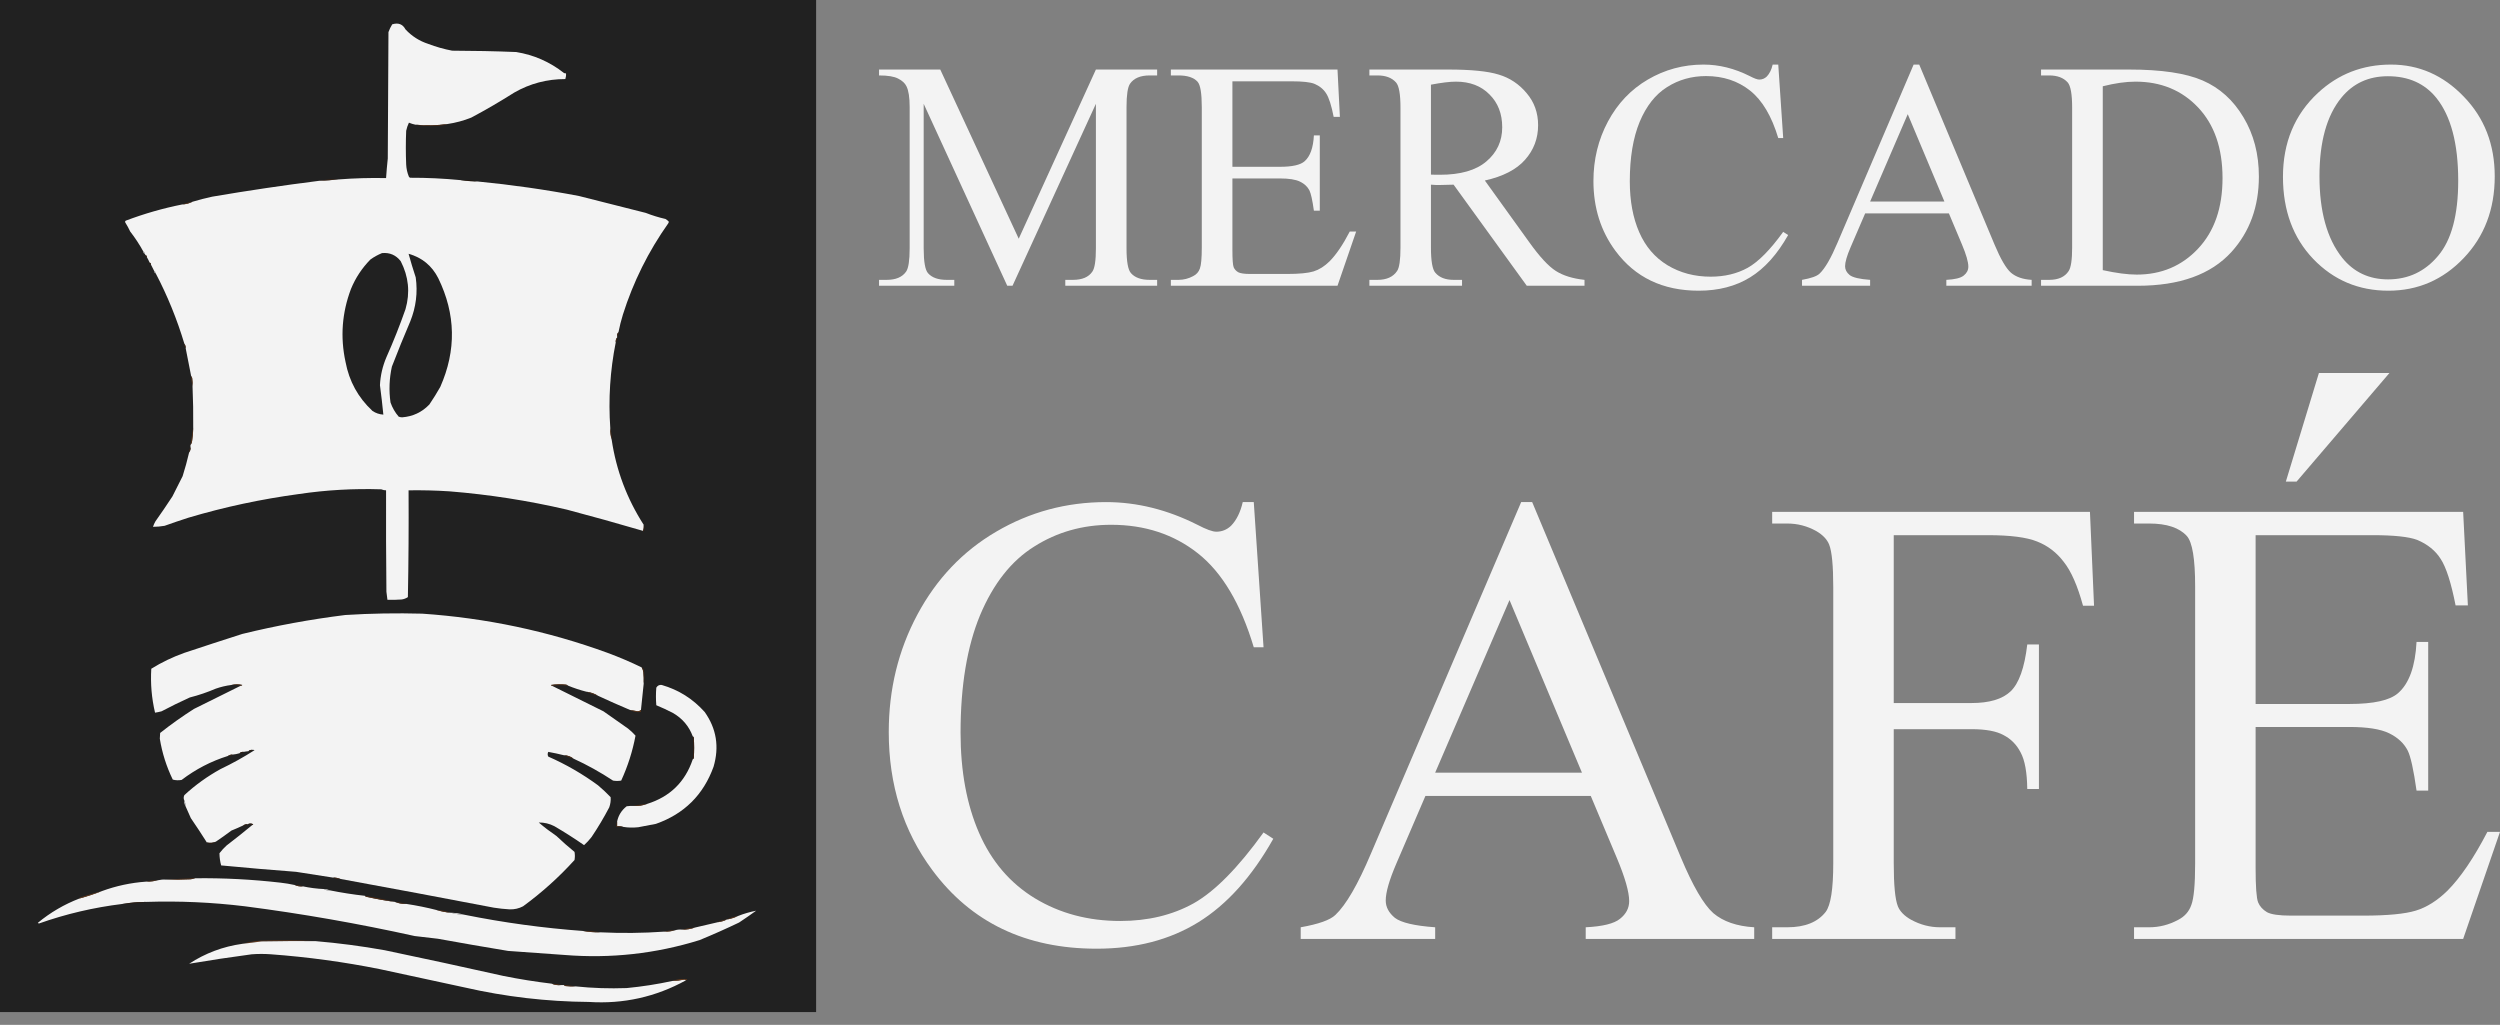 <svg xmlns="http://www.w3.org/2000/svg" width="161" height="66" viewBox="0 0 161 66" fill="none"><rect x="0" y="0" width="161" height="66" fill="#808080" stroke="none"/><g clip-path="url(#clip0_15834_97)"><path fill-rule="evenodd" clip-rule="evenodd" d="M-0.022 -0.022C17.503 -0.022 35.033 -0.022 52.558 -0.022C52.558 21.71 52.558 43.446 52.558 65.178C35.033 65.178 17.503 65.178 -0.022 65.178C-0.022 43.446 -0.022 21.71 -0.022 -0.022Z" fill="#212121"></path><path fill-rule="evenodd" clip-rule="evenodd" d="M28.814 7.987C28.129 8.082 27.44 8.1 26.751 8.03C26.61 8 26.47 7.956 26.334 7.9C26.255 8.065 26.198 8.239 26.158 8.422C26.128 9.149 26.128 9.871 26.158 10.598C26.171 10.868 26.229 11.129 26.334 11.382C26.356 11.403 26.378 11.425 26.4 11.447C27.484 11.443 28.568 11.495 29.648 11.599C30.003 11.651 30.372 11.678 30.745 11.686C32.939 11.899 35.116 12.209 37.284 12.622C38.715 12.983 40.15 13.349 41.586 13.71C41.998 13.871 42.419 14.002 42.858 14.102C42.928 14.145 42.994 14.198 43.056 14.254C43.078 14.298 43.069 14.341 43.034 14.385C41.757 16.191 40.782 18.149 40.115 20.261C40.001 20.635 39.904 21.009 39.83 21.392C39.76 21.462 39.733 21.549 39.742 21.653C39.742 21.684 39.742 21.71 39.742 21.74C39.667 21.823 39.641 21.927 39.654 22.045C39.29 23.873 39.172 25.714 39.303 27.573C39.294 27.829 39.325 28.077 39.391 28.312C39.685 30.288 40.374 32.116 41.454 33.797C41.467 33.936 41.454 34.066 41.41 34.188C39.777 33.709 38.14 33.252 36.494 32.817C34.006 32.238 31.491 31.847 28.945 31.642C28.067 31.585 27.19 31.564 26.312 31.577C26.325 33.87 26.312 36.16 26.268 38.454C26.149 38.532 26.018 38.584 25.873 38.606C25.566 38.628 25.259 38.636 24.951 38.628C24.934 38.454 24.912 38.279 24.885 38.105C24.863 35.929 24.855 33.753 24.863 31.577C24.758 31.577 24.653 31.555 24.556 31.512C22.779 31.455 21.006 31.555 19.246 31.816C16.832 32.143 14.462 32.647 12.135 33.34C11.622 33.505 11.108 33.679 10.599 33.862C10.354 33.905 10.103 33.927 9.853 33.927C9.893 33.809 9.941 33.692 10.007 33.579C10.384 33.048 10.748 32.513 11.104 31.968C11.323 31.533 11.543 31.098 11.762 30.663C11.92 30.158 12.061 29.653 12.179 29.139C12.254 29.039 12.285 28.926 12.267 28.791C12.267 28.748 12.267 28.704 12.267 28.661C12.333 28.574 12.368 28.474 12.377 28.356C12.421 28.082 12.443 27.808 12.443 27.529C12.451 26.641 12.438 25.758 12.399 24.874C12.408 24.7 12.399 24.526 12.377 24.352C12.368 24.299 12.346 24.256 12.311 24.221C12.197 23.629 12.078 23.037 11.96 22.437C11.964 22.319 11.934 22.219 11.872 22.132C11.402 20.565 10.788 19.055 10.029 17.605C10.033 17.54 10.002 17.497 9.941 17.475C9.866 17.331 9.796 17.183 9.722 17.04C9.726 16.974 9.695 16.931 9.634 16.909C9.585 16.787 9.524 16.674 9.458 16.561C9.463 16.496 9.432 16.452 9.37 16.43C9.357 16.4 9.34 16.374 9.326 16.343C9.331 16.278 9.3 16.235 9.239 16.213C8.989 15.756 8.703 15.32 8.383 14.907C8.291 14.711 8.19 14.524 8.076 14.341C8.045 14.293 8.049 14.25 8.098 14.211C9.283 13.762 10.494 13.414 11.74 13.166C11.977 13.153 12.197 13.096 12.399 12.992C12.816 12.866 13.237 12.757 13.672 12.665C15.963 12.274 18.258 11.934 20.562 11.643C20.979 11.625 21.387 11.599 21.791 11.556C22.809 11.477 23.837 11.447 24.863 11.469C24.89 11.046 24.929 10.629 24.973 10.206C24.986 7.495 25.004 4.779 25.017 2.067C25.078 1.893 25.162 1.724 25.259 1.567C25.649 1.445 25.934 1.554 26.114 1.893C26.523 2.333 27.01 2.642 27.585 2.829C28.085 3.021 28.599 3.164 29.121 3.264C30.499 3.269 31.873 3.295 33.246 3.351C34.388 3.538 35.41 3.987 36.319 4.701C36.358 4.722 36.402 4.727 36.45 4.722C36.464 4.849 36.446 4.975 36.407 5.092C35.226 5.092 34.129 5.38 33.115 5.963C32.215 6.533 31.293 7.073 30.35 7.573C29.854 7.773 29.345 7.908 28.814 7.987Z" fill="#F3F3F3"></path><path fill-rule="evenodd" clip-rule="evenodd" d="M28.814 7.987C28.651 8.052 28.476 8.087 28.287 8.095C28.089 8.104 27.892 8.109 27.694 8.117C27.37 8.122 27.054 8.095 26.751 8.03C27.44 8.1 28.129 8.082 28.814 7.987Z" fill="#4E2C15"></path><path fill-rule="evenodd" clip-rule="evenodd" d="M21.791 11.556C21.387 11.599 20.979 11.625 20.562 11.643C20.962 11.564 21.37 11.538 21.791 11.556Z" fill="#432613"></path><path fill-rule="evenodd" clip-rule="evenodd" d="M29.648 11.599C30.025 11.582 30.389 11.612 30.745 11.686C30.372 11.678 30.003 11.651 29.648 11.599Z" fill="#231509"></path><path fill-rule="evenodd" clip-rule="evenodd" d="M12.399 12.992C12.197 13.096 11.977 13.153 11.741 13.166C11.951 13.088 12.171 13.031 12.399 12.992Z" fill="#5B3419"></path><path fill-rule="evenodd" clip-rule="evenodd" d="M9.239 16.213C9.3 16.234 9.33 16.278 9.326 16.343C9.265 16.321 9.234 16.278 9.239 16.213Z" fill="#F3F3F3"></path><path fill-rule="evenodd" clip-rule="evenodd" d="M24.6 16.3C25.101 16.252 25.5 16.426 25.807 16.822C26.316 17.81 26.422 18.842 26.114 19.912C25.746 20.961 25.338 21.988 24.886 23.003C24.64 23.581 24.499 24.182 24.469 24.809C24.552 25.44 24.627 26.071 24.688 26.702C24.433 26.685 24.197 26.606 23.986 26.463C23.064 25.605 22.485 24.552 22.252 23.307C21.905 21.706 22.024 20.139 22.603 18.607C22.897 17.893 23.314 17.262 23.854 16.713C24.087 16.544 24.337 16.409 24.6 16.3Z" fill="#212121"></path><path fill-rule="evenodd" clip-rule="evenodd" d="M26.312 16.343C27.177 16.587 27.813 17.109 28.221 17.91C29.353 20.226 29.397 22.563 28.353 24.918C28.133 25.305 27.901 25.684 27.651 26.049C27.172 26.55 26.584 26.824 25.895 26.876C25.816 26.876 25.746 26.859 25.675 26.833C25.443 26.563 25.267 26.258 25.149 25.919C25.039 25.144 25.07 24.373 25.237 23.612C25.614 22.633 26.009 21.662 26.422 20.696C26.79 19.782 26.909 18.842 26.773 17.867C26.606 17.362 26.452 16.853 26.312 16.343Z" fill="#212121"></path><path fill-rule="evenodd" clip-rule="evenodd" d="M9.371 16.43C9.432 16.452 9.462 16.495 9.458 16.56C9.397 16.538 9.366 16.495 9.371 16.43Z" fill="#402512"></path><path fill-rule="evenodd" clip-rule="evenodd" d="M9.634 16.909C9.695 16.931 9.725 16.974 9.721 17.039C9.66 17.017 9.629 16.974 9.634 16.909Z" fill="#402512"></path><path fill-rule="evenodd" clip-rule="evenodd" d="M9.941 17.475C10.002 17.497 10.033 17.54 10.028 17.605C9.967 17.583 9.937 17.54 9.941 17.475Z" fill="#F3F3F3"></path><path fill-rule="evenodd" clip-rule="evenodd" d="M39.83 21.392C39.839 21.497 39.812 21.584 39.742 21.653C39.733 21.549 39.76 21.462 39.83 21.392Z" fill="#432713"></path><path fill-rule="evenodd" clip-rule="evenodd" d="M39.742 21.74C39.746 21.858 39.716 21.958 39.654 22.045C39.641 21.927 39.667 21.823 39.742 21.74Z" fill="#4D2C15"></path><path fill-rule="evenodd" clip-rule="evenodd" d="M11.872 22.132C11.934 22.219 11.964 22.319 11.96 22.437C11.899 22.35 11.868 22.25 11.872 22.132Z" fill="#482913"></path><path fill-rule="evenodd" clip-rule="evenodd" d="M12.311 24.221C12.346 24.256 12.368 24.299 12.377 24.352C12.399 24.526 12.408 24.7 12.399 24.874C12.346 24.665 12.315 24.448 12.311 24.221Z" fill="#573218"></path><path fill-rule="evenodd" clip-rule="evenodd" d="M12.443 27.529C12.443 27.808 12.421 28.082 12.377 28.356C12.368 28.474 12.333 28.574 12.267 28.661C12.329 28.278 12.386 27.903 12.443 27.529Z" fill="#593318"></path><path fill-rule="evenodd" clip-rule="evenodd" d="M39.303 27.573C39.365 27.808 39.391 28.056 39.391 28.312C39.325 28.078 39.294 27.829 39.303 27.573Z" fill="#522F16"></path><path fill-rule="evenodd" clip-rule="evenodd" d="M12.267 28.791C12.285 28.926 12.254 29.039 12.179 29.139C12.184 29.013 12.21 28.896 12.267 28.791Z" fill="#442713"></path><path fill-rule="evenodd" clip-rule="evenodd" d="M41.454 33.797C41.511 33.936 41.511 34.079 41.454 34.232C41.428 34.227 41.414 34.21 41.41 34.188C41.454 34.066 41.467 33.936 41.454 33.797Z" fill="#3D2311"></path><path fill-rule="evenodd" clip-rule="evenodd" d="M41.322 42.98C41.379 43.072 41.414 43.172 41.432 43.285C41.454 43.533 41.463 43.777 41.454 44.025C41.397 44.59 41.335 45.156 41.278 45.722C41.226 45.77 41.16 45.796 41.081 45.809C40.914 45.774 40.743 45.748 40.576 45.722C39.883 45.431 39.194 45.126 38.513 44.808C38.289 44.669 38.039 44.582 37.767 44.547C37.359 44.443 36.964 44.312 36.582 44.155C36.547 44.12 36.503 44.099 36.45 44.09C36.126 44.055 35.805 44.059 35.485 44.112C35.489 44.138 35.507 44.151 35.529 44.155C36.635 44.704 37.75 45.256 38.864 45.809C39.387 46.183 39.913 46.553 40.444 46.919C40.62 47.058 40.782 47.211 40.927 47.376C40.739 48.381 40.431 49.343 40.005 50.27C39.83 50.301 39.654 50.301 39.479 50.27C38.667 49.735 37.82 49.261 36.933 48.856C36.758 48.717 36.551 48.643 36.319 48.638C35.985 48.556 35.652 48.481 35.309 48.421C35.257 48.521 35.257 48.625 35.309 48.725C36.45 49.226 37.517 49.844 38.513 50.575C38.798 50.814 39.066 51.067 39.325 51.337C39.343 51.559 39.312 51.776 39.237 51.99C38.891 52.651 38.513 53.287 38.096 53.905C37.947 54.096 37.789 54.27 37.614 54.427C36.995 53.996 36.358 53.591 35.704 53.208C35.388 53.043 35.05 52.965 34.695 52.969C35.059 53.282 35.441 53.569 35.836 53.839C36.209 54.196 36.6 54.536 36.999 54.862C37.03 55.036 37.03 55.21 36.999 55.385C35.994 56.494 34.888 57.487 33.685 58.366C33.413 58.51 33.119 58.575 32.808 58.562C32.47 58.544 32.132 58.505 31.798 58.453C28.502 57.822 25.21 57.204 21.923 56.603C21.774 56.542 21.611 56.512 21.44 56.516C20.65 56.399 19.86 56.272 19.07 56.146C17.455 56.024 15.849 55.885 14.242 55.733C14.172 55.476 14.137 55.215 14.133 54.949C14.268 54.771 14.422 54.605 14.593 54.449C15.159 54.018 15.713 53.574 16.261 53.121C16.283 53.117 16.301 53.104 16.305 53.078C16.182 53.021 16.064 53.021 15.954 53.078C15.835 53.073 15.734 53.104 15.647 53.165C15.405 53.278 15.155 53.387 14.9 53.491C14.571 53.739 14.233 53.979 13.891 54.209C13.702 54.288 13.514 54.301 13.32 54.253C12.987 53.726 12.645 53.204 12.289 52.686C12.179 52.438 12.07 52.19 11.96 51.946C11.951 51.807 11.925 51.676 11.872 51.554C11.815 51.446 11.815 51.328 11.872 51.206C12.579 50.553 13.356 49.996 14.198 49.531C14.958 49.169 15.691 48.76 16.393 48.312C16.353 48.29 16.309 48.281 16.261 48.29C16.156 48.281 16.068 48.307 15.998 48.377C15.893 48.386 15.791 48.399 15.691 48.421C15.585 48.412 15.497 48.438 15.427 48.508C15.282 48.551 15.137 48.582 14.988 48.595C14.87 48.59 14.769 48.621 14.681 48.682C13.597 49.021 12.601 49.539 11.697 50.227C11.504 50.262 11.315 50.257 11.126 50.205C10.718 49.365 10.441 48.49 10.292 47.572C10.301 47.45 10.305 47.324 10.314 47.202C11.012 46.649 11.736 46.136 12.487 45.657C13.501 45.156 14.51 44.656 15.515 44.155C15.555 44.16 15.581 44.147 15.603 44.112C15.361 44.055 15.129 44.055 14.9 44.112C14.563 44.155 14.225 44.234 13.891 44.351C13.351 44.582 12.794 44.773 12.223 44.917C11.609 45.195 11.003 45.491 10.402 45.809C10.266 45.848 10.125 45.874 9.985 45.896C9.765 44.965 9.686 44.025 9.743 43.067C10.415 42.649 11.126 42.31 11.872 42.044C13.11 41.631 14.352 41.226 15.603 40.826C17.788 40.29 19.996 39.886 22.23 39.607C23.88 39.502 25.535 39.476 27.19 39.52C31.298 39.798 35.274 40.639 39.128 42.044C39.878 42.323 40.607 42.632 41.322 42.98Z" fill="#F3F3F3"></path><path fill-rule="evenodd" clip-rule="evenodd" d="M41.322 42.98C41.414 43.024 41.467 43.093 41.476 43.198C41.511 43.481 41.507 43.755 41.454 44.025C41.463 43.777 41.454 43.533 41.432 43.285C41.414 43.172 41.379 43.072 41.322 42.98Z" fill="#462813"></path><path fill-rule="evenodd" clip-rule="evenodd" d="M14.901 44.112C15.129 44.055 15.361 44.055 15.603 44.112C15.581 44.147 15.555 44.16 15.515 44.155C15.318 44.112 15.116 44.099 14.901 44.112Z" fill="#543017"></path><path fill-rule="evenodd" clip-rule="evenodd" d="M36.582 44.155C36.222 44.107 35.871 44.107 35.529 44.155C35.507 44.151 35.489 44.138 35.485 44.112C35.805 44.059 36.126 44.055 36.45 44.09C36.503 44.099 36.547 44.12 36.582 44.155Z" fill="#60371B"></path><path fill-rule="evenodd" clip-rule="evenodd" d="M40.137 53.252C40.014 53.208 39.883 53.195 39.742 53.208C39.742 53.108 39.742 53.004 39.742 52.904C39.826 52.508 40.028 52.181 40.357 51.924C40.502 51.903 40.651 51.894 40.795 51.903C41.103 51.92 41.397 51.876 41.673 51.772C43.148 51.311 44.127 50.353 44.614 48.899C44.645 48.882 44.667 48.852 44.68 48.812C44.711 48.377 44.711 47.942 44.68 47.507C44.667 47.467 44.645 47.437 44.614 47.42C44.373 46.771 43.951 46.27 43.341 45.918C42.99 45.735 42.63 45.565 42.266 45.417C42.235 45.039 42.235 44.664 42.266 44.286C42.345 44.151 42.463 44.09 42.617 44.112C43.71 44.429 44.627 45.008 45.382 45.853C46.141 46.923 46.33 48.099 45.953 49.378C45.299 51.189 44.061 52.416 42.244 53.056C41.862 53.13 41.485 53.2 41.103 53.274C40.774 53.308 40.453 53.304 40.137 53.252Z" fill="#F3F3F3"></path><path fill-rule="evenodd" clip-rule="evenodd" d="M37.767 44.547C38.039 44.582 38.289 44.669 38.513 44.808C38.254 44.738 38.004 44.651 37.767 44.547Z" fill="#563218"></path><path fill-rule="evenodd" clip-rule="evenodd" d="M40.576 45.722C40.743 45.748 40.914 45.774 41.081 45.809C41.16 45.796 41.226 45.77 41.278 45.722C41.278 45.766 41.278 45.809 41.278 45.853C41.024 45.879 40.791 45.835 40.576 45.722Z" fill="#5D3519"></path><path fill-rule="evenodd" clip-rule="evenodd" d="M44.614 47.42C44.645 47.437 44.667 47.467 44.68 47.507C44.711 47.942 44.711 48.377 44.68 48.812C44.667 48.852 44.645 48.882 44.614 48.899C44.671 48.408 44.671 47.911 44.614 47.42Z" fill="#3A2111"></path><path fill-rule="evenodd" clip-rule="evenodd" d="M16.261 48.29C16.191 48.36 16.103 48.386 15.998 48.377C16.068 48.307 16.156 48.281 16.261 48.29Z" fill="#301C0E"></path><path fill-rule="evenodd" clip-rule="evenodd" d="M15.691 48.421C15.62 48.49 15.533 48.516 15.427 48.508C15.498 48.438 15.585 48.412 15.691 48.421Z" fill="#301C0F"></path><path fill-rule="evenodd" clip-rule="evenodd" d="M14.988 48.595C14.901 48.656 14.8 48.686 14.681 48.682C14.769 48.621 14.87 48.59 14.988 48.595Z" fill="#492A14"></path><path fill-rule="evenodd" clip-rule="evenodd" d="M36.319 48.638C36.551 48.643 36.758 48.717 36.933 48.856C36.718 48.799 36.512 48.725 36.319 48.638Z" fill="#502E16"></path><path fill-rule="evenodd" clip-rule="evenodd" d="M11.872 51.554C11.925 51.676 11.951 51.807 11.96 51.946C11.89 51.828 11.859 51.698 11.872 51.554Z" fill="#F3F3F3"></path><path fill-rule="evenodd" clip-rule="evenodd" d="M41.673 51.772C41.397 51.876 41.103 51.92 40.796 51.903C41.081 51.837 41.371 51.794 41.673 51.772Z" fill="#543017"></path><path fill-rule="evenodd" clip-rule="evenodd" d="M15.954 53.078C16.064 53.021 16.182 53.021 16.305 53.078C16.301 53.104 16.283 53.117 16.261 53.121C16.169 53.078 16.068 53.065 15.954 53.078Z" fill="#361F0F"></path><path fill-rule="evenodd" clip-rule="evenodd" d="M39.742 52.904C39.742 53.004 39.742 53.108 39.742 53.208C39.883 53.195 40.014 53.208 40.137 53.252C39.992 53.252 39.843 53.252 39.698 53.252C39.685 53.126 39.698 53.008 39.742 52.904Z" fill="#4B2B15"></path><path fill-rule="evenodd" clip-rule="evenodd" d="M15.954 53.078C15.871 53.152 15.765 53.178 15.647 53.165C15.735 53.104 15.835 53.073 15.954 53.078Z" fill="#301D0F"></path><path fill-rule="evenodd" clip-rule="evenodd" d="M13.891 54.209C13.79 54.309 13.667 54.353 13.518 54.34C13.43 54.336 13.364 54.309 13.321 54.253C13.514 54.301 13.702 54.288 13.891 54.209Z" fill="#2F1C0F"></path><path fill-rule="evenodd" clip-rule="evenodd" d="M21.44 56.516C21.611 56.512 21.774 56.542 21.923 56.603C21.752 56.608 21.589 56.577 21.44 56.516Z" fill="#4A2A15"></path><path fill-rule="evenodd" clip-rule="evenodd" d="M12.574 56.56C14.409 56.538 16.239 56.634 18.061 56.843C18.372 56.877 18.679 56.93 18.982 56.995C19.145 57.073 19.32 57.099 19.509 57.082C19.957 57.178 20.409 57.234 20.869 57.256C20.984 57.334 21.115 57.36 21.265 57.343C22.006 57.491 22.752 57.608 23.503 57.691C23.52 57.722 23.551 57.743 23.591 57.757C24.201 57.891 24.815 58 25.434 58.083C25.667 58.179 25.917 58.222 26.18 58.214C26.838 58.314 27.479 58.444 28.111 58.605C28.392 58.688 28.686 58.749 28.989 58.779C29.002 58.779 29.02 58.779 29.033 58.779C29.314 58.858 29.608 58.901 29.911 58.91C32.439 59.419 34.984 59.767 37.548 59.955C37.903 60.02 38.272 60.046 38.645 60.041C40.023 60.107 41.397 60.094 42.77 59.998C43.016 60.002 43.249 59.976 43.473 59.911C43.609 59.867 43.758 59.854 43.912 59.867C44.206 59.876 44.482 59.833 44.746 59.737C45.237 59.624 45.737 59.506 46.238 59.389C46.444 59.363 46.633 59.306 46.808 59.215C47.059 59.175 47.291 59.101 47.511 58.997C47.906 58.84 48.301 58.727 48.696 58.649C48.336 58.91 47.971 59.162 47.598 59.41C46.76 59.811 45.909 60.19 45.053 60.542C42.222 61.421 39.325 61.739 36.363 61.5C35.147 61.417 33.935 61.33 32.72 61.239C31.21 60.99 29.704 60.729 28.199 60.455C27.703 60.398 27.203 60.337 26.707 60.281C23.09 59.48 19.448 58.84 15.778 58.366C13.663 58.109 11.543 58.013 9.414 58.083C8.892 58.087 8.378 58.131 7.878 58.214C6.035 58.44 4.244 58.858 2.502 59.476C2.48 59.463 2.458 59.445 2.436 59.432C3.239 58.766 4.13 58.244 5.113 57.865C5.609 57.73 6.092 57.569 6.561 57.387C7.479 57.051 8.427 56.847 9.414 56.777C9.673 56.782 9.923 56.751 10.16 56.69C10.332 56.651 10.507 56.634 10.687 56.647C11.214 56.655 11.74 56.647 12.267 56.625C12.377 56.616 12.482 56.594 12.574 56.56Z" fill="#F3F3F3"></path><path fill-rule="evenodd" clip-rule="evenodd" d="M12.575 56.56C12.482 56.594 12.377 56.616 12.267 56.625C11.741 56.647 11.214 56.655 10.687 56.647C11.31 56.608 11.938 56.581 12.575 56.56Z" fill="#5B3419"></path><path fill-rule="evenodd" clip-rule="evenodd" d="M10.16 56.69C9.923 56.751 9.673 56.782 9.414 56.777C9.651 56.716 9.901 56.686 10.16 56.69Z" fill="#573218"></path><path fill-rule="evenodd" clip-rule="evenodd" d="M18.982 56.995C19.167 56.995 19.342 57.025 19.509 57.082C19.32 57.099 19.145 57.069 18.982 56.995Z" fill="#4F2D16"></path><path fill-rule="evenodd" clip-rule="evenodd" d="M20.87 57.256C21.01 57.265 21.142 57.291 21.265 57.343C21.115 57.361 20.984 57.334 20.87 57.256Z" fill="#F3F3F3"></path><path fill-rule="evenodd" clip-rule="evenodd" d="M6.562 57.387C6.092 57.569 5.609 57.73 5.113 57.865C5.118 57.839 5.131 57.818 5.157 57.8C5.622 57.648 6.092 57.508 6.562 57.387Z" fill="#653A1C"></path><path fill-rule="evenodd" clip-rule="evenodd" d="M23.503 57.691C24.157 57.8 24.802 57.931 25.434 58.083C24.815 58 24.201 57.892 23.591 57.757C23.551 57.743 23.52 57.722 23.503 57.691Z" fill="#522F17"></path><path fill-rule="evenodd" clip-rule="evenodd" d="M25.434 58.083C25.693 58.105 25.943 58.148 26.18 58.214C25.917 58.222 25.667 58.179 25.434 58.083Z" fill="#4B2B15"></path><path fill-rule="evenodd" clip-rule="evenodd" d="M9.414 58.083C8.914 58.161 8.4 58.205 7.878 58.214C8.379 58.131 8.892 58.087 9.414 58.083Z" fill="#29180C"></path><path fill-rule="evenodd" clip-rule="evenodd" d="M28.111 58.605C28.419 58.614 28.713 58.671 28.989 58.779C28.686 58.749 28.392 58.688 28.111 58.605Z" fill="#563118"></path><path fill-rule="evenodd" clip-rule="evenodd" d="M29.033 58.779C29.336 58.788 29.63 58.832 29.911 58.91C29.608 58.901 29.314 58.858 29.033 58.779Z" fill="#F3F3F3"></path><path fill-rule="evenodd" clip-rule="evenodd" d="M47.511 58.997C47.291 59.102 47.059 59.175 46.809 59.215C47.028 59.11 47.261 59.036 47.511 58.997Z" fill="#5F361A"></path><path fill-rule="evenodd" clip-rule="evenodd" d="M46.808 59.215C46.633 59.306 46.444 59.363 46.238 59.389C46.413 59.297 46.602 59.241 46.808 59.215Z" fill="#60371B"></path><path fill-rule="evenodd" clip-rule="evenodd" d="M44.745 59.737C44.482 59.833 44.206 59.876 43.912 59.867C44.179 59.806 44.46 59.763 44.745 59.737Z" fill="#61381B"></path><path fill-rule="evenodd" clip-rule="evenodd" d="M43.473 59.911C43.249 59.976 43.016 60.002 42.77 59.998C42.994 59.941 43.227 59.911 43.473 59.911Z" fill="#60371A"></path><path fill-rule="evenodd" clip-rule="evenodd" d="M37.548 59.955C37.921 59.95 38.29 59.976 38.645 60.042C38.272 60.046 37.903 60.02 37.548 59.955Z" fill="#543018"></path><path fill-rule="evenodd" clip-rule="evenodd" d="M20.299 60.607C19.145 60.599 17.986 60.607 16.832 60.629C16.424 60.686 16.011 60.738 15.603 60.782C15.972 60.686 16.353 60.62 16.744 60.586C17.938 60.551 19.123 60.555 20.299 60.607Z" fill="#693C1D"></path><path fill-rule="evenodd" clip-rule="evenodd" d="M20.299 60.607C21.8 60.734 23.292 60.929 24.776 61.195C27.326 61.73 29.871 62.279 32.413 62.849C33.444 63.058 34.484 63.223 35.529 63.349C35.713 63.432 35.919 63.463 36.143 63.437C36.2 63.437 36.262 63.437 36.319 63.437C36.336 63.467 36.367 63.489 36.407 63.502C36.626 63.523 36.846 63.532 37.065 63.523C38.158 63.637 39.255 63.672 40.357 63.632C41.349 63.537 42.327 63.384 43.297 63.175C43.556 63.167 43.811 63.141 44.065 63.088C44.114 63.088 44.149 63.106 44.175 63.132C42.235 64.203 40.146 64.668 37.921 64.525C35.217 64.503 32.549 64.194 29.911 63.589C28.098 63.197 26.281 62.805 24.469 62.414C22.147 61.948 19.808 61.63 17.446 61.456C17.038 61.426 16.625 61.426 16.217 61.456C14.866 61.635 13.518 61.839 12.179 62.066C13.22 61.386 14.361 60.956 15.603 60.782C16.011 60.738 16.424 60.686 16.832 60.629C17.986 60.607 19.145 60.599 20.299 60.607Z" fill="#F3F3F3"></path><path fill-rule="evenodd" clip-rule="evenodd" d="M44.175 63.132C44.149 63.106 44.114 63.088 44.065 63.088C43.811 63.141 43.556 63.167 43.297 63.175C43.605 63.062 43.925 63.027 44.263 63.066C44.241 63.097 44.21 63.119 44.175 63.132Z" fill="#693D1D"></path><path fill-rule="evenodd" clip-rule="evenodd" d="M35.529 63.349C35.744 63.362 35.946 63.393 36.143 63.437C35.919 63.463 35.713 63.432 35.529 63.349Z" fill="#5C3519"></path><path fill-rule="evenodd" clip-rule="evenodd" d="M36.319 63.437C36.573 63.454 36.824 63.484 37.065 63.523C36.846 63.532 36.626 63.523 36.407 63.502C36.367 63.489 36.336 63.467 36.319 63.437Z" fill="#593319"></path></g><path d="M153.975 4.159C155.783 4.159 157.347 4.847 158.668 6.223C159.997 7.593 160.661 9.304 160.661 11.358C160.661 13.474 159.993 15.23 158.658 16.626C157.323 18.023 155.707 18.721 153.811 18.721C151.894 18.721 150.282 18.04 148.974 16.678C147.673 15.315 147.023 13.552 147.023 11.389C147.023 9.178 147.776 7.374 149.282 5.977C150.59 4.765 152.154 4.159 153.975 4.159ZM153.78 4.909C152.534 4.909 151.534 5.371 150.781 6.295C149.843 7.445 149.374 9.13 149.374 11.348C149.374 13.621 149.861 15.37 150.833 16.596C151.579 17.527 152.565 17.992 153.79 17.992C155.098 17.992 156.176 17.482 157.025 16.462C157.881 15.442 158.309 13.833 158.309 11.635C158.309 9.253 157.84 7.476 156.902 6.306C156.149 5.374 155.108 4.909 153.78 4.909Z" fill="#F3F3F3"></path><path d="M131.444 18.403V18.023H131.968C132.556 18.023 132.974 17.835 133.22 17.458C133.371 17.232 133.446 16.726 133.446 15.938V6.942C133.446 6.073 133.351 5.528 133.159 5.309C132.892 5.008 132.495 4.858 131.968 4.858H131.444V4.478H137.113C139.194 4.478 140.775 4.714 141.857 5.186C142.946 5.659 143.819 6.446 144.476 7.548C145.14 8.65 145.472 9.924 145.472 11.368C145.472 13.306 144.883 14.925 143.706 16.226C142.384 17.677 140.371 18.403 137.667 18.403H131.444ZM135.418 17.397C136.288 17.588 137.017 17.684 137.606 17.684C139.194 17.684 140.512 17.126 141.559 16.01C142.607 14.894 143.131 13.381 143.131 11.471C143.131 9.547 142.607 8.031 141.559 6.922C140.512 5.813 139.167 5.258 137.523 5.258C136.907 5.258 136.205 5.357 135.418 5.556V17.397Z" fill="#F3F3F3"></path><path d="M125.508 13.741H120.117L119.172 15.938C118.939 16.479 118.823 16.883 118.823 17.15C118.823 17.362 118.922 17.551 119.12 17.715C119.326 17.872 119.764 17.975 120.435 18.023V18.403H116.05V18.023C116.632 17.92 117.008 17.787 117.179 17.622C117.529 17.294 117.915 16.626 118.34 15.62L123.238 4.159H123.598L128.445 15.743C128.835 16.674 129.188 17.28 129.503 17.561C129.825 17.835 130.27 17.989 130.838 18.023V18.403H125.344V18.023C125.898 17.996 126.271 17.903 126.463 17.746C126.662 17.588 126.761 17.397 126.761 17.171C126.761 16.869 126.624 16.394 126.35 15.743L125.508 13.741ZM125.22 12.981L122.859 7.353L120.435 12.981H125.22Z" fill="#F3F3F3"></path><path d="M114.52 4.159L114.838 8.893H114.52C114.095 7.476 113.489 6.456 112.702 5.833C111.915 5.21 110.97 4.899 109.867 4.899C108.943 4.899 108.108 5.135 107.362 5.607C106.615 6.073 106.027 6.819 105.595 7.846C105.171 8.873 104.959 10.15 104.959 11.677C104.959 12.936 105.161 14.028 105.565 14.953C105.968 15.877 106.574 16.585 107.382 17.078C108.197 17.571 109.125 17.818 110.165 17.818C111.069 17.818 111.867 17.626 112.558 17.243C113.25 16.852 114.01 16.082 114.838 14.932L115.156 15.137C114.458 16.377 113.643 17.284 112.712 17.859C111.781 18.434 110.675 18.721 109.395 18.721C107.088 18.721 105.301 17.866 104.034 16.154C103.09 14.881 102.617 13.381 102.617 11.656C102.617 10.266 102.929 8.989 103.552 7.825C104.175 6.662 105.031 5.761 106.119 5.125C107.215 4.481 108.409 4.159 109.703 4.159C110.71 4.159 111.702 4.406 112.681 4.899C112.969 5.049 113.174 5.125 113.297 5.125C113.482 5.125 113.643 5.059 113.78 4.929C113.958 4.745 114.085 4.488 114.16 4.159H114.52Z" fill="#F3F3F3"></path><path d="M102.042 18.403H98.325L93.611 11.892C93.262 11.906 92.978 11.913 92.758 11.913C92.669 11.913 92.574 11.913 92.471 11.913C92.368 11.906 92.262 11.899 92.153 11.892V15.938C92.153 16.815 92.248 17.359 92.44 17.571C92.7 17.872 93.091 18.023 93.611 18.023H94.155V18.403H88.189V18.023H88.712C89.301 18.023 89.722 17.831 89.975 17.448C90.119 17.236 90.191 16.733 90.191 15.938V6.942C90.191 6.066 90.095 5.522 89.903 5.309C89.636 5.008 89.239 4.858 88.712 4.858H88.189V4.478H93.262C94.74 4.478 95.829 4.587 96.527 4.806C97.233 5.018 97.828 5.415 98.314 5.997C98.807 6.573 99.054 7.261 99.054 8.062C99.054 8.917 98.773 9.66 98.212 10.29C97.657 10.92 96.794 11.365 95.624 11.625L98.499 15.62C99.156 16.537 99.721 17.147 100.194 17.448C100.666 17.749 101.282 17.941 102.042 18.023V18.403ZM92.153 11.245C92.283 11.245 92.396 11.249 92.491 11.255C92.587 11.255 92.666 11.255 92.728 11.255C94.056 11.255 95.055 10.968 95.726 10.393C96.404 9.818 96.743 9.085 96.743 8.195C96.743 7.326 96.469 6.62 95.921 6.08C95.381 5.532 94.662 5.258 93.765 5.258C93.368 5.258 92.83 5.323 92.153 5.453V11.245Z" fill="#F3F3F3"></path><path d="M79.367 5.237V10.742H82.427C83.222 10.742 83.752 10.622 84.019 10.383C84.375 10.068 84.574 9.513 84.615 8.719H84.995V13.566H84.615C84.519 12.888 84.423 12.454 84.327 12.262C84.204 12.022 84.002 11.834 83.721 11.697C83.441 11.56 83.009 11.492 82.427 11.492H79.367V16.082C79.367 16.698 79.394 17.075 79.449 17.212C79.504 17.342 79.6 17.448 79.737 17.53C79.874 17.605 80.134 17.643 80.517 17.643H82.879C83.667 17.643 84.238 17.588 84.594 17.479C84.95 17.369 85.293 17.154 85.621 16.832C86.046 16.407 86.481 15.767 86.925 14.911H87.336L86.135 18.403H75.403V18.023H75.896C76.225 18.023 76.536 17.944 76.831 17.787C77.05 17.677 77.197 17.513 77.272 17.294C77.354 17.075 77.395 16.626 77.395 15.949V6.901C77.395 6.018 77.306 5.474 77.128 5.268C76.882 4.994 76.471 4.858 75.896 4.858H75.403V4.478H86.135L86.289 7.528H85.888C85.745 6.795 85.584 6.292 85.406 6.018C85.234 5.744 84.978 5.535 84.635 5.392C84.362 5.289 83.879 5.237 83.187 5.237H79.367Z" fill="#F3F3F3"></path><path d="M64.867 18.403L59.485 6.685V15.99C59.485 16.846 59.578 17.38 59.763 17.592C60.016 17.879 60.416 18.023 60.964 18.023H61.457V18.403H56.61V18.023H57.103C57.692 18.023 58.109 17.845 58.356 17.489C58.506 17.27 58.582 16.77 58.582 15.99V6.891C58.582 6.275 58.513 5.83 58.376 5.556C58.28 5.357 58.102 5.193 57.842 5.063C57.589 4.926 57.178 4.858 56.61 4.858V4.478H60.553L65.606 15.373L70.576 4.478H74.52V4.858H74.037C73.442 4.858 73.021 5.036 72.774 5.392C72.624 5.611 72.548 6.11 72.548 6.891V15.99C72.548 16.846 72.644 17.38 72.836 17.592C73.089 17.879 73.49 18.023 74.037 18.023H74.52V18.403H68.605V18.023H69.098C69.693 18.023 70.111 17.845 70.35 17.489C70.501 17.27 70.576 16.77 70.576 15.99V6.685L65.206 18.403H64.867Z" fill="#F3F3F3"></path><path d="M145.261 34.465V45.336H151.305C152.873 45.336 153.921 45.1 154.449 44.627C155.152 44.005 155.544 42.909 155.625 41.341H156.376V50.914H155.625C155.436 49.575 155.247 48.717 155.057 48.338C154.814 47.865 154.415 47.493 153.861 47.223C153.306 46.952 152.454 46.817 151.305 46.817H145.261V55.883C145.261 57.1 145.315 57.844 145.423 58.114C145.531 58.371 145.721 58.581 145.991 58.743C146.261 58.892 146.775 58.966 147.532 58.966H152.197C153.752 58.966 154.881 58.858 155.585 58.642C156.288 58.425 156.964 57.999 157.613 57.364C158.451 56.525 159.31 55.261 160.189 53.571H161L158.627 60.467H137.432V59.717H138.405C139.054 59.717 139.67 59.561 140.251 59.25C140.684 59.034 140.975 58.709 141.123 58.276C141.286 57.844 141.367 56.958 141.367 55.62V37.751C141.367 36.007 141.191 34.931 140.839 34.526C140.353 33.985 139.541 33.715 138.405 33.715H137.432V32.964H158.627L158.931 38.988H158.14C157.856 37.541 157.538 36.547 157.187 36.007C156.849 35.466 156.342 35.053 155.666 34.769C155.125 34.566 154.172 34.465 152.806 34.465H145.261ZM153.881 24.02L147.898 31.017H147.208L149.338 24.02H153.881Z" fill="#F3F3F3"></path><path d="M121.957 34.465V45.276H126.966C128.116 45.276 128.954 45.025 129.481 44.525C130.022 44.011 130.381 43.004 130.556 41.503H131.307V50.813H130.556C130.543 49.744 130.401 48.96 130.13 48.46C129.874 47.96 129.508 47.588 129.035 47.344C128.575 47.087 127.886 46.959 126.966 46.959H121.957V55.599C121.957 56.992 122.045 57.911 122.22 58.358C122.356 58.696 122.639 58.986 123.072 59.23C123.667 59.554 124.289 59.717 124.938 59.717H125.932V60.467H114.128V59.717H115.101C116.237 59.717 117.062 59.385 117.576 58.723C117.9 58.29 118.062 57.249 118.062 55.599V37.832C118.062 36.439 117.975 35.52 117.799 35.074C117.664 34.736 117.386 34.445 116.967 34.201C116.386 33.877 115.764 33.715 115.101 33.715H114.128V32.964H134.593L134.856 39.008H134.146C133.795 37.724 133.382 36.784 132.909 36.189C132.449 35.581 131.875 35.141 131.185 34.871C130.509 34.6 129.454 34.465 128.021 34.465H121.957Z" fill="#F3F3F3"></path><path d="M102.445 51.259H91.797L89.931 55.599C89.471 56.667 89.241 57.465 89.241 57.992C89.241 58.412 89.437 58.783 89.829 59.108C90.235 59.419 91.1 59.622 92.425 59.717V60.467H83.765V59.717C84.914 59.514 85.658 59.25 85.996 58.925C86.686 58.276 87.45 56.958 88.288 54.971L97.963 32.335H98.672L108.246 55.214C109.016 57.053 109.713 58.249 110.335 58.804C110.97 59.345 111.849 59.649 112.971 59.717V60.467H102.12V59.717C103.216 59.662 103.953 59.48 104.331 59.169C104.723 58.858 104.919 58.479 104.919 58.033C104.919 57.438 104.649 56.498 104.108 55.214L102.445 51.259ZM101.877 49.758L97.212 38.643L92.425 49.758H101.877Z" fill="#F3F3F3"></path><path d="M80.743 32.335L81.372 41.685H80.743C79.904 38.887 78.708 36.872 77.153 35.641C75.598 34.411 73.732 33.796 71.555 33.796C69.73 33.796 68.08 34.262 66.606 35.195C65.132 36.115 63.969 37.589 63.117 39.617C62.279 41.645 61.86 44.167 61.86 47.182C61.86 49.67 62.259 51.827 63.057 53.652C63.854 55.477 65.051 56.877 66.647 57.85C68.256 58.824 70.088 59.311 72.143 59.311C73.928 59.311 75.503 58.932 76.869 58.175C78.235 57.404 79.735 55.883 81.372 53.611L82 54.017C80.621 56.465 79.012 58.256 77.173 59.392C75.334 60.528 73.15 61.096 70.622 61.096C66.065 61.096 62.536 59.406 60.035 56.025C58.169 53.51 57.236 50.549 57.236 47.142C57.236 44.397 57.851 41.875 59.081 39.576C60.312 37.278 62.002 35.499 64.152 34.242C66.315 32.971 68.675 32.335 71.23 32.335C73.218 32.335 75.179 32.822 77.112 33.796C77.68 34.093 78.086 34.242 78.329 34.242C78.694 34.242 79.012 34.114 79.282 33.857C79.634 33.492 79.884 32.984 80.033 32.335H80.743Z" fill="#F3F3F3"></path><defs><clipPath id="clip0_15834_97"><rect width="52.58" height="65.199" fill="white"></rect></clipPath></defs></svg>